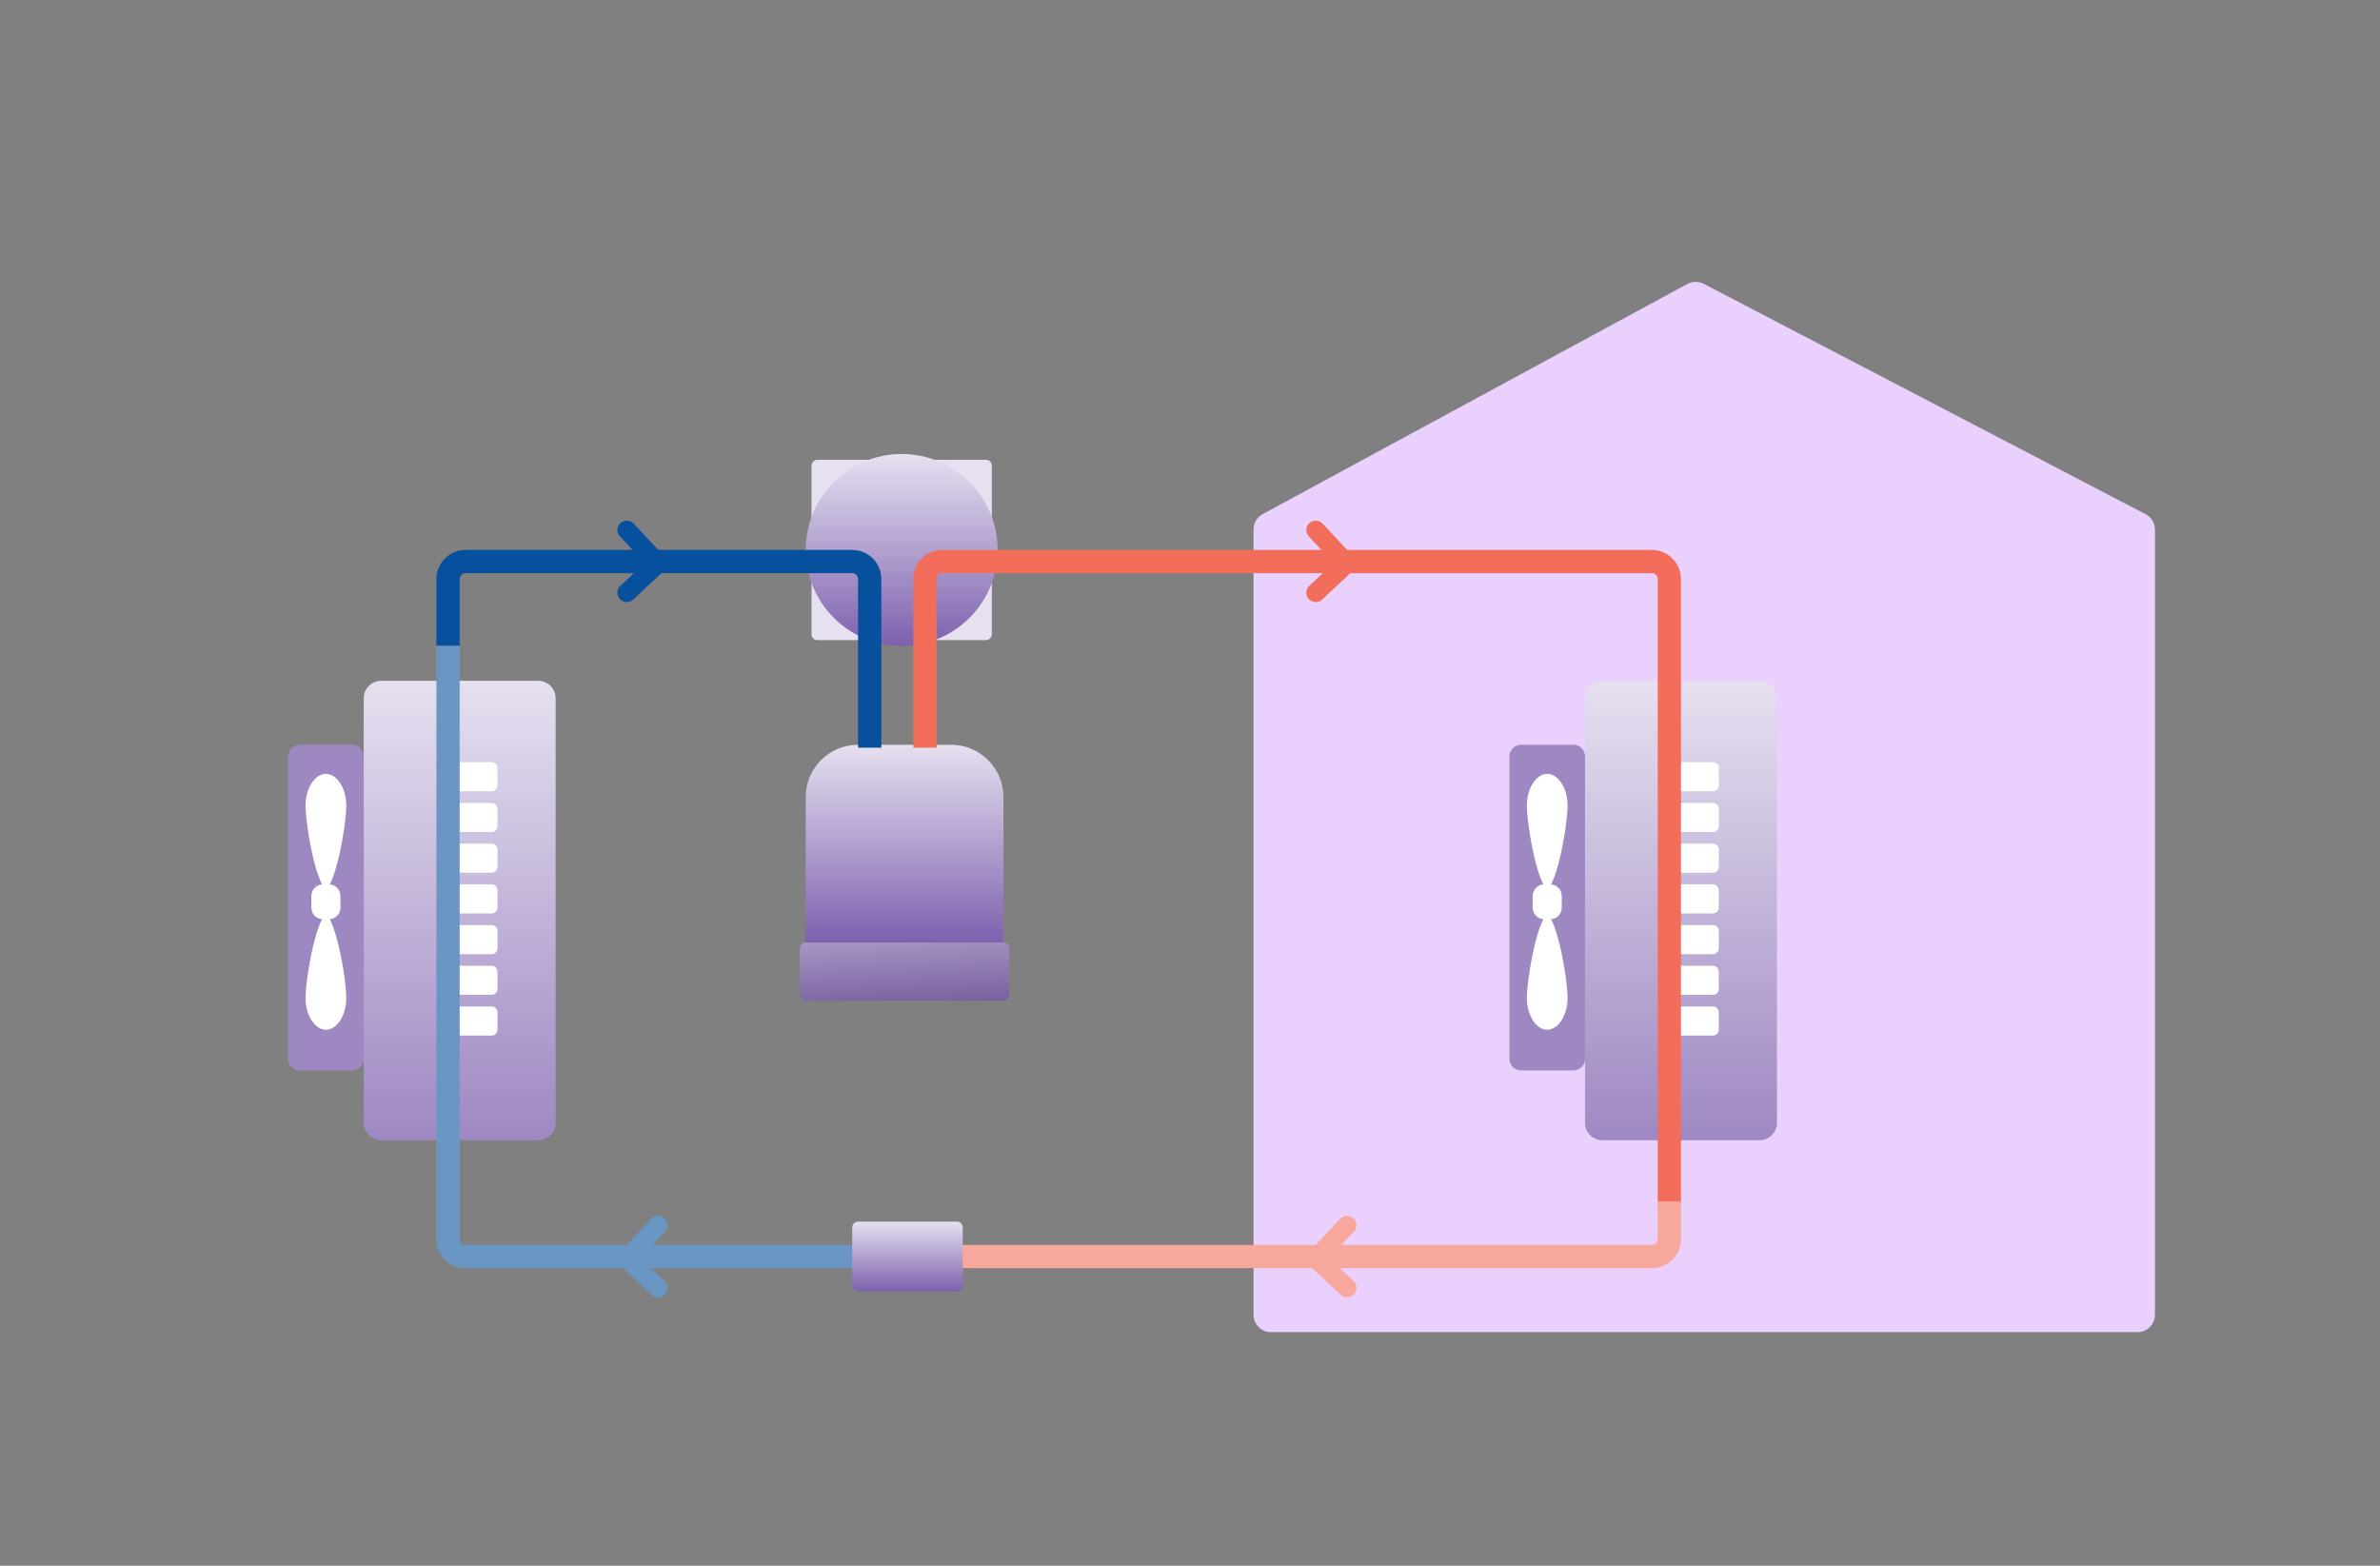 <?xml version="1.0" encoding="UTF-8"?><svg width="380" height="250" viewBox="0 0 380 250" fill="none" xmlns="http://www.w3.org/2000/svg">
<rect x="0" y="0" width="380" height="250" fill="#808080" stroke="none"/>
<g clip-path="url(#clip0_87_124)">
<mask id="mask0_87_124" style="mask-type:luminance" maskUnits="userSpaceOnUse" x="0" y="0" width="380" height="250">
<path d="M380 0H0V250H380V0Z" fill="white"/>
</mask>
<g mask="url(#mask0_87_124)">
<path d="M200.142 84.535C200.142 83.513 200.702 82.573 201.601 82.086L269.412 45.337C270.226 44.895 271.206 44.888 272.027 45.316L342.573 82.096C343.494 82.576 344.071 83.528 344.071 84.566V209.917C344.071 211.455 342.824 212.702 341.285 212.702H202.928C201.39 212.702 200.142 211.455 200.142 209.917V84.535Z" fill="#E9D0FD"/>
<path d="M85.929 108.702H60.857C59.319 108.702 58.071 109.949 58.071 111.488V179.273C58.071 180.812 59.319 182.059 60.857 182.059H85.929C87.467 182.059 88.714 180.812 88.714 179.273V111.488C88.714 109.949 87.467 108.702 85.929 108.702Z" fill="url(#paint0_linear_87_124)"/>
<path d="M56.214 118.917H47.857C46.831 118.917 46 119.748 46 120.774V169.06C46 170.086 46.831 170.917 47.857 170.917H56.214C57.24 170.917 58.071 170.086 58.071 169.06V120.774C58.071 119.748 57.24 118.917 56.214 118.917Z" fill="#9E88C2"/>
<path d="M55.286 128.626C55.286 130.184 54.834 133.716 54.087 136.871C53.714 138.446 53.28 139.871 52.818 140.884C52.584 141.395 52.366 141.75 52.179 141.963C52.116 142.035 52.068 142.078 52.036 142.104C52.003 142.078 51.955 142.035 51.892 141.963C51.705 141.75 51.487 141.395 51.254 140.884C50.791 139.871 50.357 138.446 49.984 136.871C49.238 133.716 48.786 130.184 48.786 128.626C48.786 127.137 49.208 125.829 49.843 124.918C50.48 124.004 51.27 123.56 52.036 123.56C52.801 123.56 53.591 124.004 54.228 124.918C54.863 125.829 55.286 127.137 55.286 128.626ZM51.982 142.138H51.984H51.982ZM52.087 142.138H52.089H52.087Z" fill="white"/>
<path d="M55.286 159.35C55.286 157.792 54.834 154.261 54.087 151.106C53.714 149.53 53.28 148.105 52.818 147.092C52.584 146.582 52.366 146.226 52.179 146.013C52.116 145.941 52.068 145.898 52.036 145.872C52.003 145.898 51.955 145.941 51.892 146.013C51.705 146.226 51.487 146.582 51.254 147.092C50.791 148.105 50.357 149.53 49.984 151.106C49.238 154.261 48.786 157.792 48.786 159.35C48.786 160.839 49.208 162.147 49.843 163.058C50.48 163.972 51.27 164.417 52.036 164.417C52.801 164.417 53.591 163.972 54.228 163.058C54.863 162.147 55.286 160.839 55.286 159.35ZM51.982 145.838L51.984 145.839L51.982 145.838ZM52.087 145.839L52.089 145.838L52.087 145.839Z" fill="white"/>
<path d="M52.5 141.202H51.572C50.546 141.202 49.714 142.033 49.714 143.059V144.916C49.714 145.942 50.546 146.773 51.572 146.773H52.5C53.526 146.773 54.357 145.942 54.357 144.916V143.059C54.357 142.033 53.526 141.202 52.5 141.202Z" fill="white"/>
<path d="M280.928 108.702H255.857C254.318 108.702 253.071 109.949 253.071 111.488V179.273C253.071 180.812 254.318 182.059 255.857 182.059H280.928C282.467 182.059 283.714 180.812 283.714 179.273V111.488C283.714 109.949 282.467 108.702 280.928 108.702Z" fill="url(#paint1_linear_87_124)"/>
<path d="M251.215 118.917H242.858C241.832 118.917 241 119.748 241 120.774V169.06C241 170.086 241.832 170.917 242.858 170.917H251.215C252.24 170.917 253.072 170.086 253.072 169.06V120.774C253.072 119.748 252.24 118.917 251.215 118.917Z" fill="#9E88C2"/>
<path d="M250.285 128.626C250.285 130.184 249.833 133.716 249.086 136.871C248.713 138.446 248.28 139.871 247.817 140.884C247.584 141.395 247.366 141.75 247.179 141.963C247.116 142.035 247.068 142.078 247.035 142.104C247.003 142.078 246.955 142.035 246.892 141.963C246.705 141.75 246.487 141.395 246.253 140.884C245.791 139.871 245.357 138.446 244.984 136.871C244.237 133.716 243.785 130.184 243.785 128.626C243.785 127.137 244.208 125.829 244.842 124.918C245.479 124.004 246.269 123.56 247.035 123.56C247.801 123.56 248.591 124.004 249.228 124.918C249.863 125.829 250.285 127.137 250.285 128.626ZM246.982 142.138C246.982 142.138 246.982 142.138 246.984 142.138H246.982ZM247.087 142.138H247.089H247.087Z" fill="white"/>
<path d="M250.285 159.35C250.285 157.792 249.833 154.261 249.086 151.106C248.713 149.53 248.28 148.105 247.817 147.092C247.584 146.582 247.366 146.226 247.179 146.013C247.116 145.941 247.068 145.898 247.035 145.872C247.002 145.898 246.955 145.941 246.892 146.013C246.705 146.226 246.487 146.582 246.253 147.092C245.791 148.105 245.357 149.53 244.984 151.106C244.237 154.261 243.785 157.792 243.785 159.35C243.785 160.839 244.208 162.147 244.842 163.058C245.479 163.972 246.269 164.417 247.035 164.417C247.801 164.417 248.591 163.972 249.228 163.058C249.863 162.147 250.285 160.839 250.285 159.35ZM246.982 145.838L246.983 145.839L246.982 145.838ZM247.087 145.839L247.089 145.838L247.087 145.839Z" fill="white"/>
<path d="M247.5 141.202H246.571C245.546 141.202 244.714 142.033 244.714 143.059V144.916C244.714 145.942 245.546 146.773 246.571 146.773H247.5C248.526 146.773 249.357 145.942 249.357 144.916V143.059C249.357 142.033 248.526 141.202 247.5 141.202Z" fill="white"/>
<path d="M157.429 73.417H130.5C129.987 73.417 129.571 73.832 129.571 74.345V101.274C129.571 101.787 129.987 102.202 130.5 102.202H157.429C157.941 102.202 158.357 101.787 158.357 101.274V74.345C158.357 73.832 157.941 73.417 157.429 73.417Z" fill="#E6E0F0"/>
<path d="M143.964 103.131C152.426 103.131 159.286 96.271 159.286 87.809C159.286 79.348 152.426 72.488 143.964 72.488C135.503 72.488 128.643 79.348 128.643 87.809C128.643 96.271 135.503 103.131 143.964 103.131Z" fill="url(#paint2_linear_87_124)"/>
<path d="M128.642 127.274C128.642 122.658 132.384 118.917 137 118.917H151.857C156.472 118.917 160.214 122.658 160.214 127.274V150.488H128.642V127.274Z" fill="url(#paint3_linear_87_124)"/>
<path d="M160.214 150.488H128.643C128.13 150.488 127.714 150.904 127.714 151.417V158.845C127.714 159.358 128.13 159.774 128.643 159.774H160.214C160.727 159.774 161.143 159.358 161.143 158.845V151.417C161.143 150.904 160.727 150.488 160.214 150.488Z" fill="url(#paint4_linear_87_124)"/>
<path d="M71.536 103.131V92.453C71.536 90.914 72.783 89.667 74.321 89.667H136.071C137.61 89.667 138.857 90.914 138.857 92.453V119.381" stroke="#07509D" stroke-width="3.714"/>
<path d="M273.5 121.702H267.929C267.416 121.702 267 122.118 267 122.63V125.416C267 125.929 267.416 126.345 267.929 126.345H273.5C274.013 126.345 274.429 125.929 274.429 125.416V122.63C274.429 122.118 274.013 121.702 273.5 121.702Z" fill="white"/>
<path d="M273.5 128.202H267.929C267.416 128.202 267 128.618 267 129.13V131.916C267 132.429 267.416 132.845 267.929 132.845H273.5C274.013 132.845 274.429 132.429 274.429 131.916V129.13C274.429 128.618 274.013 128.202 273.5 128.202Z" fill="white"/>
<path d="M273.5 134.702H267.929C267.416 134.702 267 135.118 267 135.63V138.416C267 138.929 267.416 139.345 267.929 139.345H273.5C274.013 139.345 274.429 138.929 274.429 138.416V135.63C274.429 135.118 274.013 134.702 273.5 134.702Z" fill="white"/>
<path d="M273.5 141.202H267.929C267.416 141.202 267 141.618 267 142.13V144.916C267 145.429 267.416 145.845 267.929 145.845H273.5C274.013 145.845 274.429 145.429 274.429 144.916V142.13C274.429 141.618 274.013 141.202 273.5 141.202Z" fill="white"/>
<path d="M273.5 147.702H267.929C267.416 147.702 267 148.118 267 148.63V151.416C267 151.929 267.416 152.345 267.929 152.345H273.5C274.013 152.345 274.429 151.929 274.429 151.416V148.63C274.429 148.118 274.013 147.702 273.5 147.702Z" fill="white"/>
<path d="M273.5 154.202H267.929C267.416 154.202 267 154.618 267 155.13V157.916C267 158.429 267.416 158.845 267.929 158.845H273.5C274.013 158.845 274.429 158.429 274.429 157.916V155.13C274.429 154.618 274.013 154.202 273.5 154.202Z" fill="white"/>
<path d="M273.5 160.702H267.929C267.416 160.702 267 161.118 267 161.63V164.416C267 164.929 267.416 165.345 267.929 165.345H273.5C274.013 165.345 274.429 164.929 274.429 164.416V161.63C274.429 161.118 274.013 160.702 273.5 160.702Z" fill="white"/>
<path d="M147.678 119.381V92.453C147.678 90.914 148.925 89.667 150.464 89.667H263.75C265.288 89.667 266.535 90.914 266.535 92.453V192.274" stroke="#F36D5B" stroke-width="3.714"/>
<path d="M78.5 121.702H72.929C72.416 121.702 72 122.118 72 122.63V125.416C72 125.929 72.416 126.345 72.929 126.345H78.5C79.013 126.345 79.429 125.929 79.429 125.416V122.63C79.429 122.118 79.013 121.702 78.5 121.702Z" fill="white"/>
<path d="M78.5 128.202H72.929C72.416 128.202 72 128.618 72 129.13V131.916C72 132.429 72.416 132.845 72.929 132.845H78.5C79.013 132.845 79.429 132.429 79.429 131.916V129.13C79.429 128.618 79.013 128.202 78.5 128.202Z" fill="white"/>
<path d="M78.5 134.702H72.929C72.416 134.702 72 135.118 72 135.63V138.416C72 138.929 72.416 139.345 72.929 139.345H78.5C79.013 139.345 79.429 138.929 79.429 138.416V135.63C79.429 135.118 79.013 134.702 78.5 134.702Z" fill="white"/>
<path d="M78.5 141.202H72.929C72.416 141.202 72 141.618 72 142.13V144.916C72 145.429 72.416 145.845 72.929 145.845H78.5C79.013 145.845 79.429 145.429 79.429 144.916V142.13C79.429 141.618 79.013 141.202 78.5 141.202Z" fill="white"/>
<path d="M78.5 147.702H72.929C72.416 147.702 72 148.118 72 148.63V151.416C72 151.929 72.416 152.345 72.929 152.345H78.5C79.013 152.345 79.429 151.929 79.429 151.416V148.63C79.429 148.118 79.013 147.702 78.5 147.702Z" fill="white"/>
<path d="M78.5 154.202H72.929C72.416 154.202 72 154.618 72 155.13V157.916C72 158.429 72.416 158.845 72.929 158.845H78.5C79.013 158.845 79.429 158.429 79.429 157.916V155.13C79.429 154.618 79.013 154.202 78.5 154.202Z" fill="white"/>
<path d="M78.5 160.702H72.929C72.416 160.702 72 161.118 72 161.63V164.416C72 164.929 72.416 165.345 72.929 165.345H78.5C79.013 165.345 79.429 164.929 79.429 164.416V161.63C79.429 161.118 79.013 160.702 78.5 160.702Z" fill="white"/>
<path d="M266.535 191.81V197.845C266.535 199.384 265.288 200.631 263.75 200.631H153.25" stroke="#F8A79D" stroke-width="3.714"/>
<path d="M140.25 200.631H74.321C72.783 200.631 71.536 199.384 71.536 197.845V103.131" stroke="#6A96C4" stroke-width="3.714"/>
<path d="M152.786 195.06H137C136.487 195.06 136.071 195.476 136.071 195.989V205.274C136.071 205.787 136.487 206.203 137 206.203H152.786C153.299 206.203 153.714 205.787 153.714 205.274V195.989C153.714 195.476 153.299 195.06 152.786 195.06Z" fill="url(#paint5_linear_87_124)"/>
<path d="M100.071 84.631L104.386 89.233C104.764 89.637 104.743 90.271 104.338 90.648L100.071 94.631" stroke="#07509D" stroke-width="3" stroke-linecap="round"/>
<path d="M210.071 84.631L214.386 89.233C214.764 89.637 214.743 90.271 214.338 90.648L210.071 94.631" stroke="#F36D5B" stroke-width="3" stroke-linecap="round"/>
<path d="M215.071 195.631L210.756 200.233C210.378 200.637 210.399 201.271 210.804 201.648L215.071 205.631" stroke="#F8A79D" stroke-width="3" stroke-linecap="round"/>
<path d="M105.071 195.631L100.757 200.233C100.378 200.637 100.4 201.271 100.804 201.648L105.071 205.631" stroke="#6A96C4" stroke-width="3" stroke-linecap="round"/>
</g>
</g>
<defs>
<linearGradient id="paint0_linear_87_124" x1="73.393" y1="108.702" x2="73.393" y2="182.059" gradientUnits="userSpaceOnUse">
<stop stop-color="#E6E0F0"/>
<stop offset="1" stop-color="#9E88C2"/>
</linearGradient>
<linearGradient id="paint1_linear_87_124" x1="268.393" y1="108.702" x2="268.393" y2="182.059" gradientUnits="userSpaceOnUse">
<stop stop-color="#E6E0F0"/>
<stop offset="1" stop-color="#9E88C2"/>
</linearGradient>
<linearGradient id="paint2_linear_87_124" x1="143.964" y1="72.488" x2="143.964" y2="103.131" gradientUnits="userSpaceOnUse">
<stop stop-color="#E6E0F0"/>
<stop offset="1" stop-color="#7D61AE"/>
</linearGradient>
<linearGradient id="paint3_linear_87_124" x1="144.428" y1="118.917" x2="144.428" y2="150.488" gradientUnits="userSpaceOnUse">
<stop stop-color="#E6E0F0"/>
<stop offset="1" stop-color="#7D61AE"/>
</linearGradient>
<linearGradient id="paint4_linear_87_124" x1="138" y1="144.5" x2="139.5" y2="171.5" gradientUnits="userSpaceOnUse">
<stop stop-color="#BEB0D7"/>
<stop offset="1" stop-color="#4A2E7B"/>
</linearGradient>
<linearGradient id="paint5_linear_87_124" x1="144.893" y1="195.06" x2="144.893" y2="206.203" gradientUnits="userSpaceOnUse">
<stop stop-color="#E6E0F0"/>
<stop offset="1" stop-color="#7D61AE"/>
</linearGradient>
<clipPath id="clip0_87_124">
<rect width="380" height="250" fill="white"/>
</clipPath>
</defs>
</svg>
